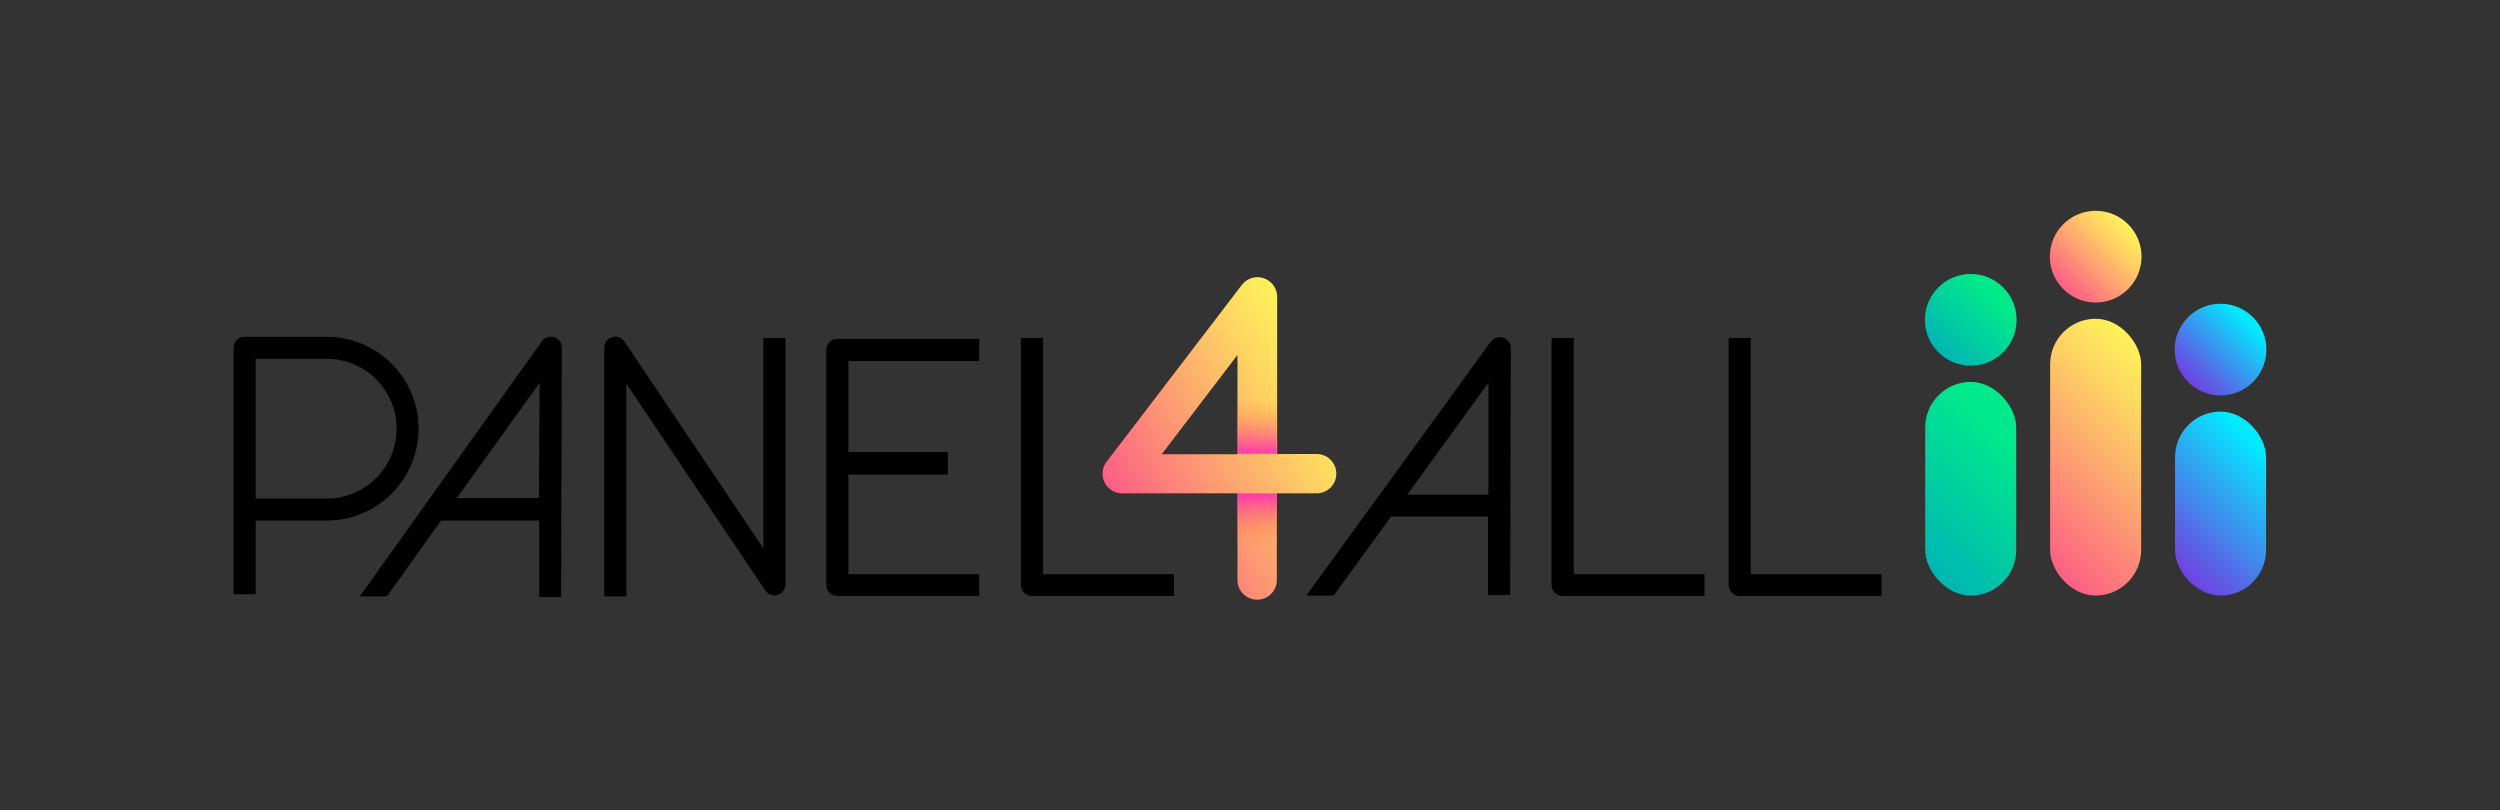 <svg xmlns="http://www.w3.org/2000/svg" xmlns:xlink="http://www.w3.org/1999/xlink" viewBox="0 0 326.59 105.88"><rect x="0" y="0" width="326.59" height="105.88" fill="#333333" stroke="none"/><defs><style>.cls-1{isolation:isolate;}.cls-2{fill:url(#linear-gradient);}.cls-3,.cls-5{opacity:0.7;mix-blend-mode:multiply;}.cls-3{fill:url(#linear-gradient-2);}.cls-4{fill:none;}.cls-5{fill:url(#linear-gradient-3);}.cls-6{fill:url(#linear-gradient-4);}.cls-7{fill:url(#linear-gradient-5);}.cls-8{fill:url(#linear-gradient-6);}.cls-9{fill:url(#linear-gradient-7);}.cls-10{fill:url(#linear-gradient-8);}.cls-11{fill:url(#linear-gradient-9);}</style><linearGradient id="linear-gradient" x1="146.76" y1="67.36" x2="174.47" y2="51.37" gradientUnits="userSpaceOnUse"><stop offset="0" stop-color="#fd5d85"/><stop offset="0.33" stop-color="#fd9275"/><stop offset="0.79" stop-color="#fed861"/><stop offset="1" stop-color="#fef359"/></linearGradient><linearGradient id="linear-gradient-2" x1="164.21" y1="642.68" x2="164.21" y2="635.35" gradientTransform="matrix(1, 0, 0, -1, 0, 707.15)" gradientUnits="userSpaceOnUse"><stop offset="0" stop-color="#fd03cb"/><stop offset="0.32" stop-color="#fe3693" stop-opacity="0.69"/><stop offset="1" stop-color="#ffa815" stop-opacity="0"/></linearGradient><linearGradient id="linear-gradient-3" x1="-6788.94" y1="-3805.69" x2="-6788.94" y2="-3813.03" gradientTransform="matrix(1, 0, 0, -1, 6953.15, -3753.76)" xlink:href="#linear-gradient-2"/><linearGradient id="linear-gradient-4" x1="285.85" y1="49.9" x2="294.32" y2="41.43" gradientUnits="userSpaceOnUse"><stop offset="0" stop-color="#713fe1"/><stop offset="0.66" stop-color="#22b8f6"/><stop offset="0.93" stop-color="#00ebff"/></linearGradient><linearGradient id="linear-gradient-5" x1="269.53" y1="37.77" x2="278" y2="29.3" xlink:href="#linear-gradient"/><linearGradient id="linear-gradient-6" x1="253.21" y1="46.02" x2="261.68" y2="37.55" gradientUnits="userSpaceOnUse"><stop offset="0" stop-color="#00b5b4"/><stop offset="0.84" stop-color="#00e98b"/></linearGradient><linearGradient id="linear-gradient-7" x1="263.49" y1="69.99" x2="284.04" y2="49.45" xlink:href="#linear-gradient"/><linearGradient id="linear-gradient-8" x1="249.24" y1="72.05" x2="265.66" y2="55.64" xlink:href="#linear-gradient-6"/><linearGradient id="linear-gradient-9" x1="282.84" y1="73.03" x2="297.32" y2="58.55" xlink:href="#linear-gradient-4"/></defs><g class="cls-1"><g id="Layer_1" data-name="Layer 1"><path class="cls-2" d="M164.23,78.34a2.57,2.57,0,0,1-2.57-2.57V64.45h-15.1a2.57,2.57,0,0,1-2-4.13l17.67-23.1a2.57,2.57,0,0,1,4.61,1.56V59.31H172a2.57,2.57,0,0,1,0,5.14H166.8V75.77A2.57,2.57,0,0,1,164.23,78.34Zm-12.47-19h9.9V46.37Z"/><rect class="cls-3" x="161.64" y="64.46" width="5.15" height="7.33"/><path d="M81.83,77.91H78.94V45.44a1.44,1.44,0,0,1,2.64-.81l18.14,27V44.16h2.89V76.33a1.44,1.44,0,0,1-2.64.8l-18.14-27Z"/><path d="M127.92,47.16V44.28H109.38a1.44,1.44,0,0,0-1.44,1.44V76.41a1.45,1.45,0,0,0,1.44,1.44h18.54V75H110.83v-13h13V59.05h-13V47.16Z"/><path d="M153.35,77.85H134.81a1.44,1.44,0,0,1-1.44-1.44V44.16h2.89V75h17.09Z"/><path d="M222.67,77.85H204.13a1.45,1.45,0,0,1-1.44-1.44V44.16h2.89V75h17.09Z"/><path d="M245.8,77.85H227.26a1.45,1.45,0,0,1-1.44-1.44V44.16h2.89V75H245.8Z"/><polygon class="cls-4" points="70.45 65.09 70.5 49.96 59.68 65.09 70.45 65.09"/><path d="M72.4,44.06a1.45,1.45,0,0,0-1.62.54L47,77.91h3.55L57.62,68H70.44l0,10H73.3l.1-32.53A1.45,1.45,0,0,0,72.4,44.06Zm-2,21H59.68L70.5,50Z"/><polygon class="cls-4" points="194.44 49.96 183.83 64.58 194.4 64.58 194.44 49.96"/><path d="M181.73,67.47h12.66l0,10.27h2.89l.09-32.24a1.43,1.43,0,0,0-1-1.38,1.45,1.45,0,0,0-1.62.52L170.65,77.81h3.57ZM194.44,50l0,14.63H183.83Z"/><path d="M33.4,77.62H30.52V45.43A1.43,1.43,0,0,1,32,44H42.68a12,12,0,1,1,0,24H33.4Zm0-12.49h9.28a9.13,9.13,0,1,0,0-18.26H33.4Z"/><rect class="cls-5" x="161.64" y="51.94" width="5.15" height="7.33" transform="translate(328.43 111.21) rotate(180)"/><circle class="cls-6" cx="290.08" cy="45.67" r="5.99"/><circle class="cls-7" cx="273.77" cy="33.53" r="5.99"/><circle class="cls-8" cx="257.45" cy="41.78" r="5.99"/><rect class="cls-9" x="267.82" y="41.64" width="11.89" height="36.16" rx="5.95"/><rect class="cls-10" x="251.5" y="49.89" width="11.89" height="27.91" rx="5.95"/><rect class="cls-11" x="284.14" y="53.77" width="11.89" height="24.03" rx="5.95"/></g></g></svg>